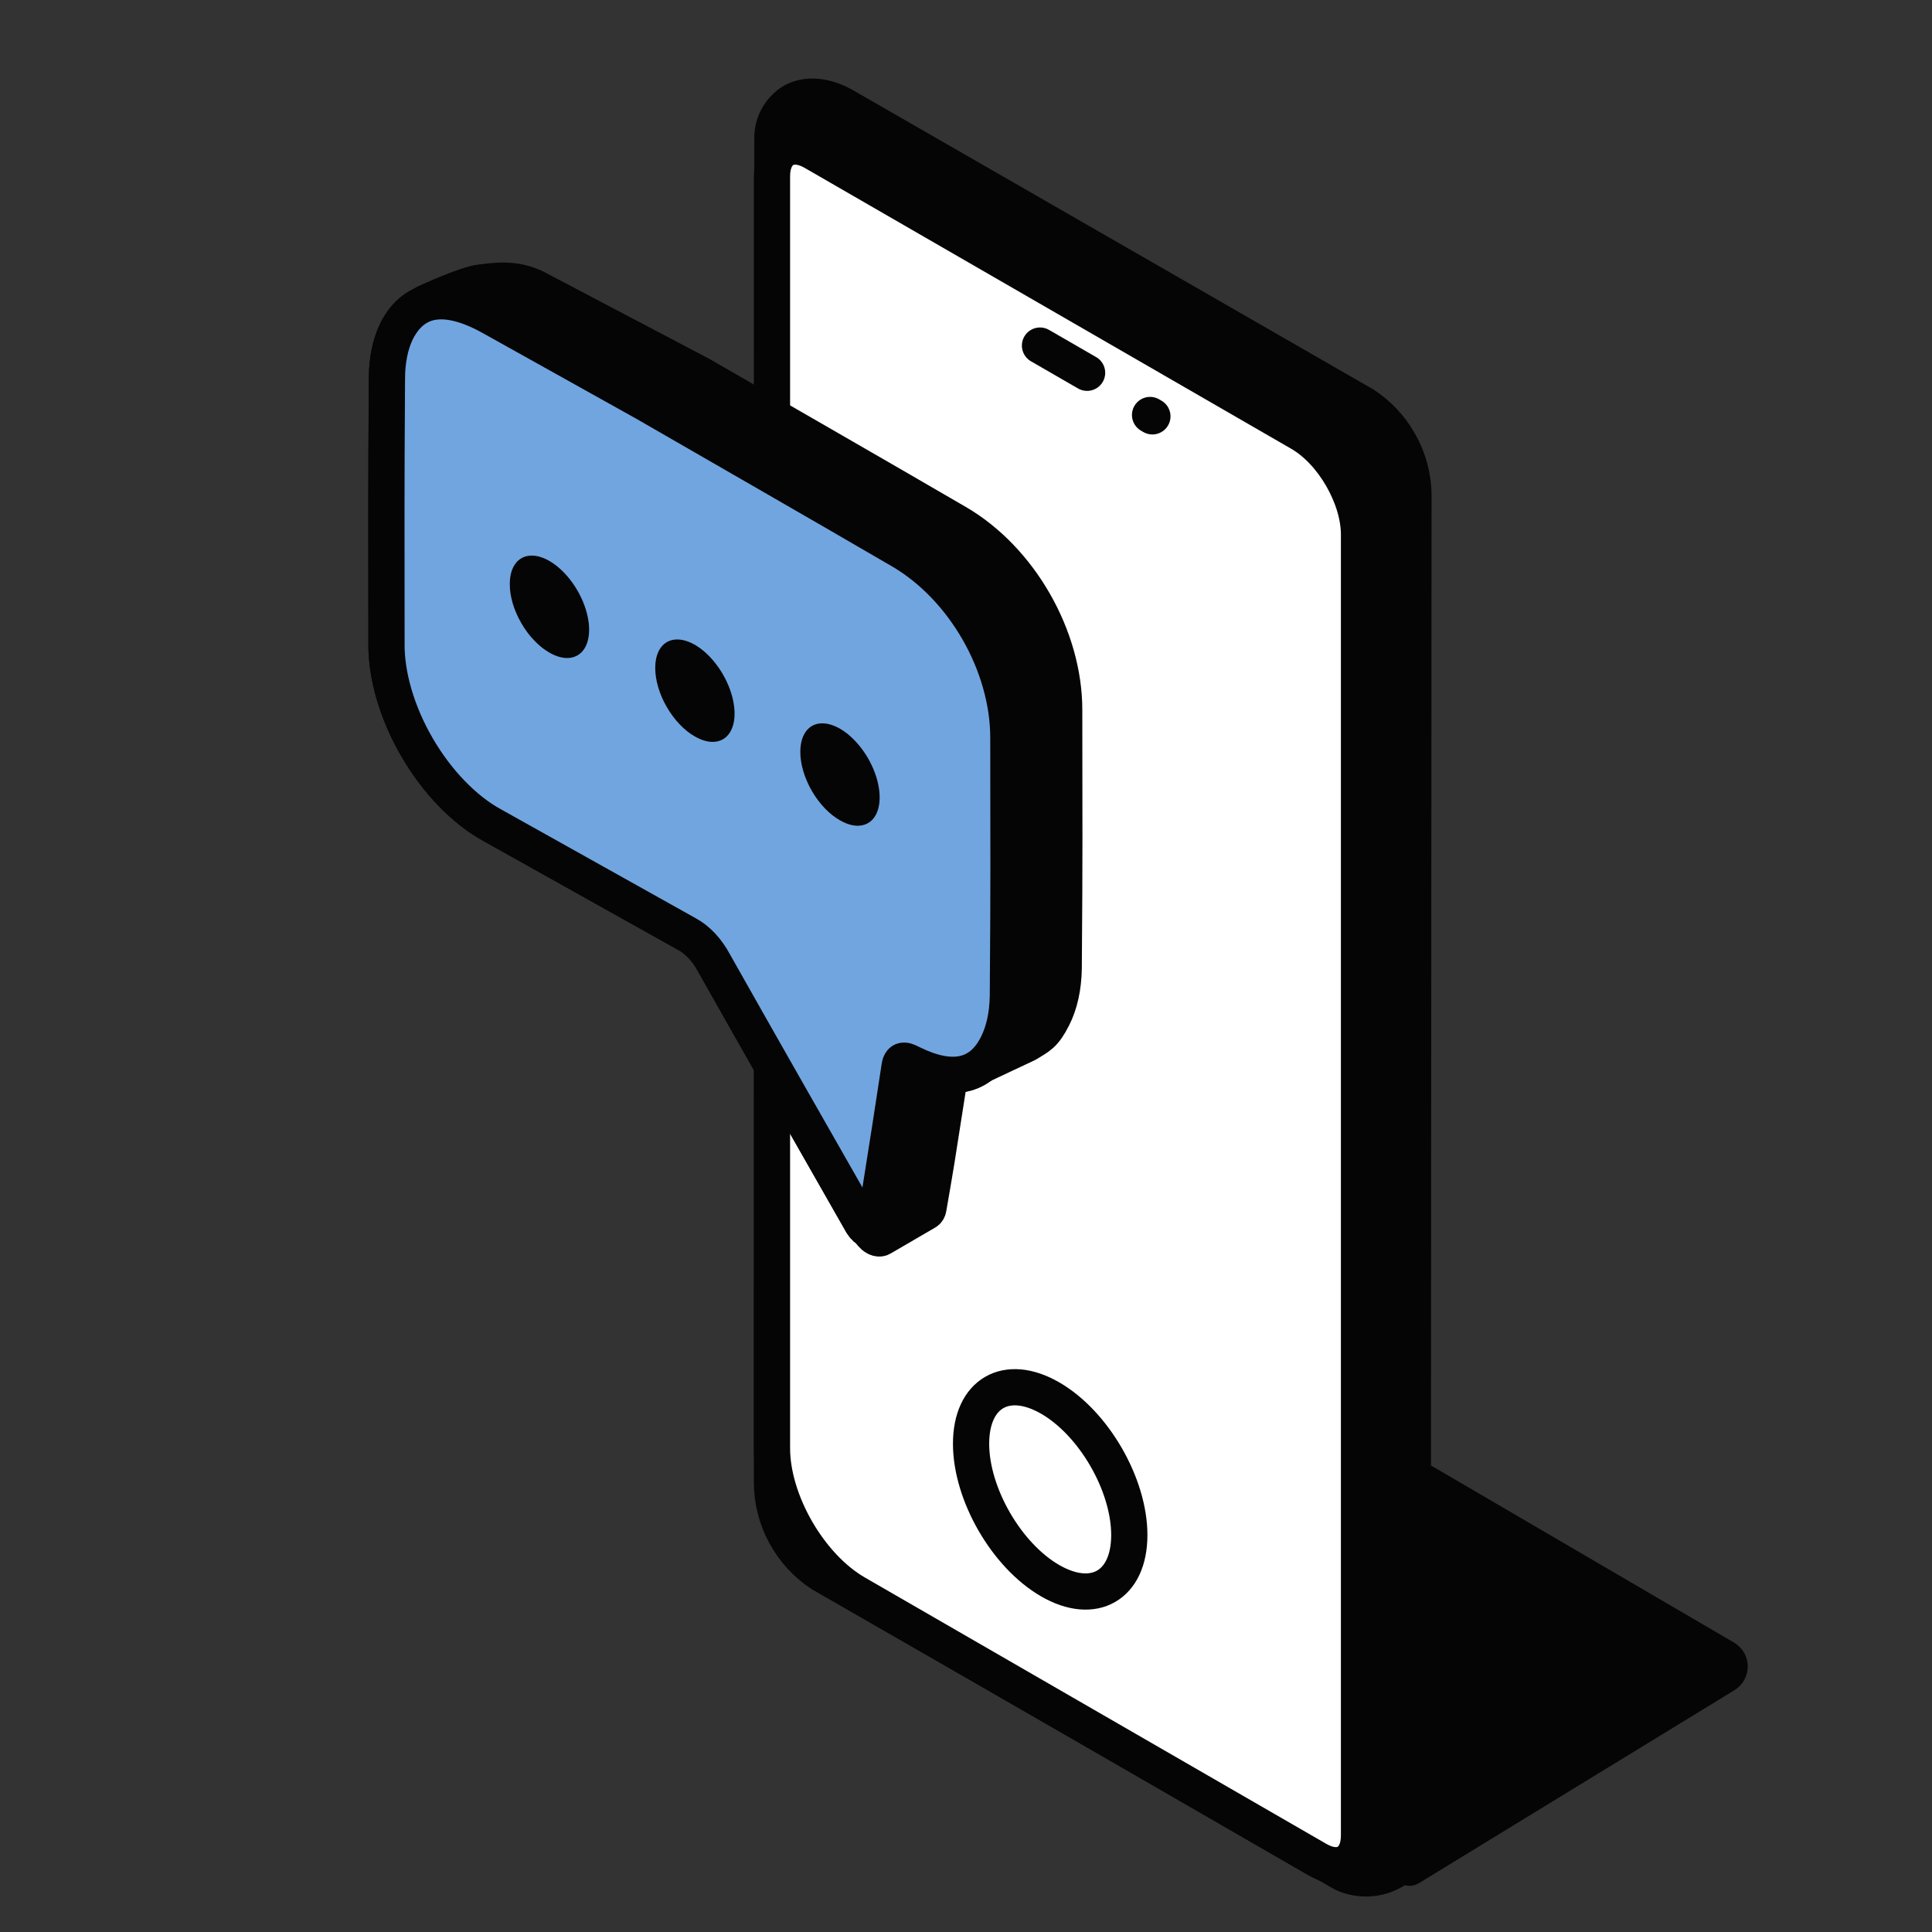 <svg width="40" height="40" viewBox="0 0 40 40" fill="none" xmlns="http://www.w3.org/2000/svg">
<rect x="0" y="0" width="40" height="40" fill="#333333" stroke="none"/>
<path d="M35.714 34.674L29.182 38.669L29.572 37.683C29.583 37.656 29.588 37.627 29.586 37.598L29.203 30.887C29.194 30.727 29.366 30.622 29.503 30.703L35.711 34.331C35.842 34.407 35.843 34.595 35.714 34.674Z" fill="#050505"/>
<path d="M35.714 34.674L29.182 38.669L29.572 37.683C29.583 37.656 29.588 37.627 29.586 37.598L29.203 30.887C29.194 30.727 29.366 30.622 29.503 30.703L35.711 34.331C35.842 34.407 35.843 34.595 35.714 34.674Z" stroke="#050505" stroke-width="0.75" stroke-linejoin="round"/>
<path d="M28.953 9.136C28.778 8.835 28.536 8.579 28.245 8.387L17.468 2.189C17.081 1.974 16.71 1.942 16.42 2.097C16.292 2.174 16.186 2.281 16.111 2.41C16.035 2.54 15.994 2.688 15.992 2.838L15.983 30.682C15.982 31.06 16.075 31.432 16.255 31.765C16.435 32.099 16.695 32.382 17.012 32.589L27.803 38.784C27.97 38.862 28.153 38.898 28.337 38.889C28.521 38.88 28.701 38.826 28.859 38.731C28.979 38.655 29.077 38.549 29.144 38.424C29.213 38.298 29.248 38.157 29.247 38.014L29.264 10.258C29.261 9.863 29.154 9.476 28.953 9.136Z" fill="#050505" stroke="#050505" stroke-width="0.75" stroke-linejoin="round"/>
<path d="M28.137 11.069C28.137 10.296 27.594 9.356 26.925 8.969L16.849 3.152C16.371 2.876 15.983 3.1 15.983 3.652V29.983C15.983 31.087 16.759 32.43 17.715 32.983L27.271 38.499C27.749 38.776 28.137 38.552 28.137 37.999V11.069Z" fill="white" stroke="#050505" stroke-width="0.75" stroke-linejoin="round"/>
<path d="M22.507 7.718L21.532 7.155" stroke="#050505" stroke-width="0.75" stroke-linecap="round"/>
<path d="M23.859 8.62L23.811 8.592" stroke="#050505" stroke-width="0.75" stroke-linecap="round"/>
<path d="M23.381 31.782C23.381 30.738 22.648 29.468 21.743 28.945C20.839 28.423 20.105 28.846 20.105 29.891C20.105 30.935 20.839 32.205 21.743 32.727C22.648 33.249 23.381 32.826 23.381 31.782Z" fill="white" stroke="#050505" stroke-width="0.75" stroke-linejoin="round"/>
<path d="M19.174 25.091C19.199 25.076 19.216 25.049 19.222 25.012C19.283 24.655 19.337 24.355 19.386 24.05C19.519 23.202 19.654 22.356 19.781 21.503C19.808 21.315 19.823 22.08 20.016 22.174C20.036 22.184 20.054 22.18 20.069 22.173L21.266 21.61C21.512 21.458 21.615 21.424 21.798 21.064C21.94 20.786 22.017 20.439 22.023 20.046C22.043 17.374 22.034 17.383 22.033 14.696C22.033 13.188 21.116 11.581 19.808 10.82C18.04 9.791 16.273 8.779 14.506 7.759L11.193 6.016C10.718 5.742 10.299 5.807 9.952 5.849C9.653 5.885 8.943 6.208 8.795 6.276C8.777 6.285 8.762 6.299 8.755 6.322C8.673 6.586 9.092 6.885 9.091 7.247C9.075 9.959 9.082 9.989 9.082 12.712C9.077 13.041 9.13 13.402 9.238 13.773C9.347 14.144 9.508 14.517 9.712 14.87C9.917 15.222 10.16 15.547 10.428 15.825C10.695 16.103 10.982 16.328 11.27 16.486C13.694 17.86 12.954 17.373 15.382 18.762C15.487 18.818 15.592 18.9 15.688 19.004C15.785 19.107 15.871 19.229 15.941 19.36C16.783 20.854 17.679 24.266 17.96 25.384C18.002 25.55 18.159 25.682 18.25 25.629L19.174 25.091Z" fill="#050505" stroke="#050505" stroke-width="0.75" stroke-linejoin="round"/>
<path d="M17.85 25.332C17.94 25.478 18.084 25.533 18.105 25.407C18.15 25.131 18.193 24.856 18.229 24.628C18.363 23.781 18.497 22.935 18.625 22.082C18.651 21.895 18.764 21.962 18.89 22.024C19.708 22.425 20.307 22.302 20.641 21.643C20.784 21.365 20.86 21.018 20.867 20.625C20.887 17.953 20.878 17.962 20.877 15.275C20.877 13.767 19.96 12.16 18.651 11.399C16.884 10.37 15.117 9.358 13.349 8.338L10.243 6.605C9.311 6.068 8.597 6.091 8.209 6.861C8.078 7.133 8.011 7.468 8.011 7.845C7.994 10.557 8.002 10.587 8.002 13.31C7.997 13.639 8.05 14.001 8.158 14.371C8.266 14.742 8.427 15.115 8.632 15.468C8.836 15.82 9.079 16.145 9.347 16.423C9.615 16.701 9.901 16.926 10.19 17.084L14.226 19.341C14.331 19.397 14.435 19.479 14.532 19.582C14.629 19.686 14.715 19.808 14.784 19.939C15.799 21.739 16.825 23.535 17.85 25.332Z" fill="white"/>
<path d="M17.85 25.332C17.94 25.478 18.084 25.533 18.105 25.407C18.15 25.131 18.193 24.856 18.229 24.628C18.363 23.781 18.497 22.935 18.625 22.082C18.651 21.895 18.764 21.962 18.89 22.024C19.708 22.425 20.307 22.302 20.641 21.643C20.784 21.365 20.86 21.018 20.867 20.625C20.887 17.953 20.878 17.962 20.877 15.275C20.877 13.767 19.96 12.16 18.651 11.399C16.884 10.37 15.117 9.358 13.349 8.338L10.243 6.605C9.311 6.068 8.597 6.091 8.209 6.861C8.078 7.133 8.011 7.468 8.011 7.845C7.994 10.557 8.002 10.587 8.002 13.31C7.997 13.639 8.05 14.001 8.158 14.371C8.266 14.742 8.427 15.115 8.632 15.468C8.836 15.82 9.079 16.145 9.347 16.423C9.615 16.701 9.901 16.926 10.19 17.084L14.226 19.341C14.331 19.397 14.435 19.479 14.532 19.582C14.629 19.686 14.715 19.808 14.784 19.939C15.799 21.739 16.825 23.535 17.85 25.332Z" stroke="#050505" stroke-width="0.75" stroke-miterlimit="10"/>
<path d="M17.85 25.332C17.94 25.478 18.084 25.533 18.105 25.407C18.15 25.131 18.193 24.856 18.229 24.628C18.363 23.781 18.497 22.935 18.625 22.082C18.651 21.895 18.764 21.962 18.89 22.024C19.708 22.425 20.307 22.302 20.641 21.643C20.784 21.365 20.86 21.018 20.867 20.625C20.887 17.953 20.878 17.962 20.877 15.275C20.877 13.767 19.96 12.16 18.651 11.399C16.884 10.37 15.117 9.358 13.349 8.338L10.243 6.605C9.311 6.068 8.597 6.091 8.209 6.861C8.078 7.133 8.011 7.468 8.011 7.845C7.994 10.557 8.002 10.587 8.002 13.31C7.997 13.639 8.05 14.001 8.158 14.371C8.266 14.742 8.427 15.115 8.632 15.468C8.836 15.82 9.079 16.145 9.347 16.423C9.615 16.701 9.901 16.926 10.19 17.084L14.226 19.341C14.331 19.397 14.435 19.479 14.532 19.582C14.629 19.686 14.715 19.808 14.784 19.939C15.799 21.739 16.825 23.535 17.85 25.332Z" fill="#71A5E0" stroke="#050505" stroke-width="0.75" stroke-miterlimit="10"/>
<path d="M17.395 16.986C17.287 16.926 17.179 16.841 17.079 16.737C16.978 16.632 16.887 16.51 16.81 16.378C16.733 16.245 16.673 16.105 16.631 15.966C16.59 15.827 16.569 15.691 16.57 15.566C16.57 15.378 16.617 15.222 16.707 15.117C16.796 15.012 16.924 14.964 17.074 14.978C17.224 14.992 17.389 15.068 17.548 15.195C17.707 15.323 17.854 15.498 17.97 15.696C18.085 15.895 18.164 16.109 18.196 16.311C18.228 16.514 18.213 16.696 18.151 16.834C18.09 16.972 17.985 17.06 17.85 17.087C17.716 17.115 17.557 17.079 17.395 16.986Z" fill="#050505"/>
<path d="M14.385 15.247C14.277 15.186 14.17 15.1 14.07 14.995C13.97 14.889 13.879 14.767 13.803 14.634C13.726 14.502 13.666 14.362 13.626 14.223C13.585 14.083 13.565 13.948 13.566 13.824C13.567 13.636 13.615 13.481 13.706 13.377C13.796 13.274 13.925 13.227 14.075 13.242C14.225 13.257 14.39 13.334 14.55 13.463C14.709 13.592 14.855 13.768 14.97 13.967C15.084 14.166 15.162 14.38 15.193 14.582C15.225 14.784 15.208 14.966 15.145 15.103C15.083 15.24 14.977 15.326 14.842 15.352C14.706 15.378 14.547 15.341 14.385 15.247Z" fill="#050505"/>
<path d="M10.555 12.092C10.554 11.904 10.602 11.748 10.692 11.643C10.782 11.539 10.91 11.491 11.06 11.505C11.21 11.52 11.375 11.596 11.534 11.724C11.693 11.852 11.84 12.027 11.955 12.226C12.07 12.424 12.149 12.639 12.181 12.841C12.213 13.043 12.197 13.225 12.135 13.363C12.073 13.501 11.968 13.588 11.833 13.615C11.698 13.642 11.54 13.606 11.377 13.513C11.269 13.452 11.162 13.367 11.062 13.262C10.961 13.158 10.87 13.035 10.794 12.903C10.717 12.771 10.656 12.63 10.615 12.491C10.574 12.352 10.554 12.216 10.555 12.092Z" fill="#050505"/>
</svg>

